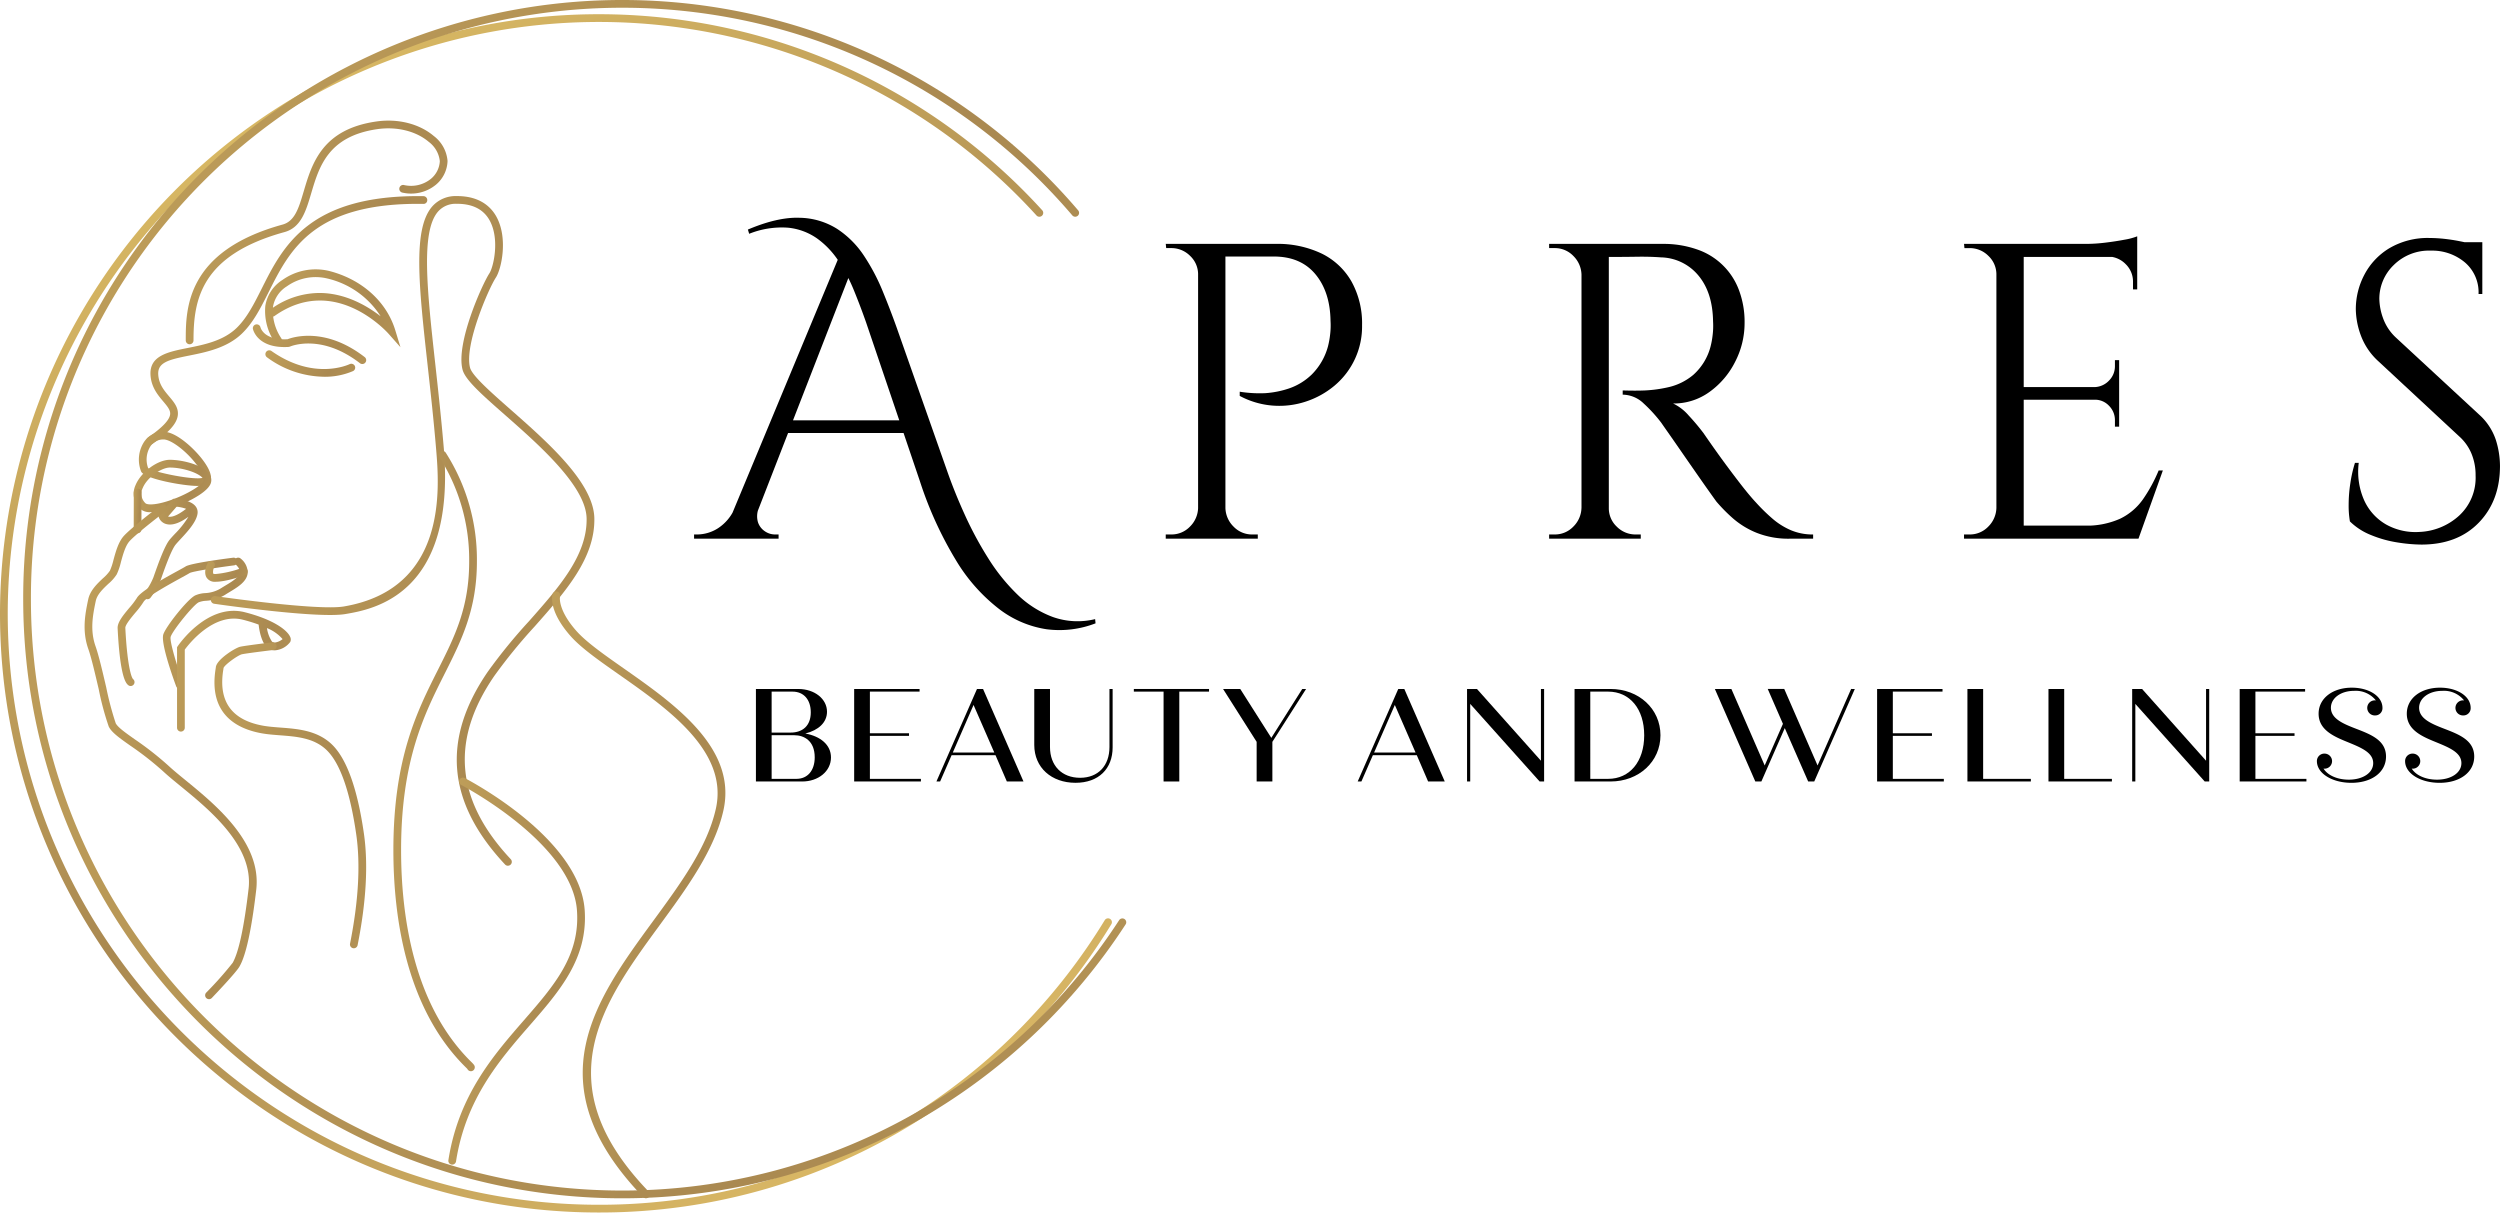 <svg xmlns="http://www.w3.org/2000/svg" xmlns:xlink="http://www.w3.org/1999/xlink" width="617.577" height="299.527" viewBox="0 0 617.577 299.527"><defs><linearGradient id="linear-gradient" x1="-1.982" y1="3.258" x2="2.172" y2="4.313" gradientUnits="objectBoundingBox"><stop offset="0" stop-color="#dcbc65"></stop><stop offset="0.463" stop-color="#aa8951"></stop><stop offset="1" stop-color="#edcb6d"></stop></linearGradient><linearGradient id="linear-gradient-20" x1="0.668" y1="-0.231" x2="1.31" y2="0.886" xlink:href="#linear-gradient"></linearGradient></defs><g id="Group_20" data-name="Group 20" transform="translate(-382.521 -1228.952)"><g id="Group_9" data-name="Group 9"><path id="Path_1" data-name="Path 1" d="M20.171,67.728a.956.956,0,0,1-.955-.955c0-7.7,0-22.027,23.908-28.61,3.052-.838,4.019-4.112,5.244-8.25,2.02-6.818,4.532-15.307,17.948-17.222,5.32-.771,10.622.578,14.166,3.584a8.612,8.612,0,0,1,3.405,6.175A7.956,7.956,0,0,1,81.031,28.3a9.654,9.654,0,0,1-8.282,1.965.956.956,0,0,1,.325-1.884,7.771,7.771,0,0,0,6.71-1.528,6.034,6.034,0,0,0,2.192-4.363,6.86,6.86,0,0,0-2.729-4.762c-3.135-2.658-7.873-3.823-12.661-3.152C54.386,16.324,52.161,23.83,50.2,30.454c-1.282,4.334-2.5,8.427-6.569,9.552-20.766,5.717-22.5,16.814-22.5,26.767a.956.956,0,0,1-.955.955" transform="translate(409.193 1246.27)" fill="url(#linear-gradient)"></path><path id="Path_2" data-name="Path 2" d="M16.093,81.674a.954.954,0,0,1-.547-1.738c3.494-2.431,5.282-4.291,5.468-5.693.134-1.005-.556-1.887-1.7-3.238-1.306-1.545-2.932-3.477-3.14-6.438-.341-4.86,4.279-5.784,9.167-6.763,4.124-.826,8.795-1.76,12.088-4.934,2.584-2.5,4.36-6.037,6.24-9.788C48.875,32.711,55.3,19.866,83.6,20.3a.955.955,0,0,1,.938.972.911.911,0,0,1-.972.938C56.5,21.791,50.6,33.535,45.381,43.937c-1.956,3.9-3.8,7.587-6.622,10.307-3.694,3.565-8.876,4.6-13.038,5.435-5.165,1.032-7.849,1.712-7.637,4.752.165,2.345,1.45,3.869,2.694,5.344,1.225,1.452,2.381,2.823,2.13,4.714-.267,2.023-2.2,4.186-6.271,7.016a.957.957,0,0,1-.544.17" transform="translate(403.53 1257.111)" fill="url(#linear-gradient)"></path><path id="Path_3" data-name="Path 3" d="M28.857,58.056c-3.465,0-13.318-1.758-13.965-3.623a8.06,8.06,0,0,1,.778-7.3,5.714,5.714,0,0,1,4.762-2.472c3.133,0,7.62,4.155,9.805,7.1,1.569,2.118,2.187,3.78,1.834,4.941s-1.906,1.328-3.04,1.349c-.055,0-.115,0-.174,0m2.3-1.629h0ZM16.642,53.645c1.55,1.1,11.844,3.131,13.619,2.357A6.822,6.822,0,0,0,28.7,52.9c-2.5-3.372-6.364-6.331-8.27-6.331a3.844,3.844,0,0,0-3.2,1.664,6.113,6.113,0,0,0-.585,5.409m13.6,2.5v0" transform="translate(402.47 1290.938)" fill="url(#linear-gradient)"></path><path id="Path_4" data-name="Path 4" d="M18.054,60.493a3.631,3.631,0,0,1-2.648-.831A5.091,5.091,0,0,1,14.3,53.8c1.323-3.2,5.433-6.237,8.456-6.237,3.042,0,8.114,1.213,9.729,3.482a2.491,2.491,0,0,1,.382,2.333h0c-.924,2.646-7.708,5.76-11.971,6.741a12.978,12.978,0,0,1-2.842.37m4.7-11.013c-2.03,0-5.585,2.381-6.691,5.051a3.208,3.208,0,0,0,.685,3.775c.246.241,1.3.506,3.716-.045,4.676-1.075,10.106-4.11,10.6-5.511h0a.6.6,0,0,0-.134-.592c-.96-1.349-5.008-2.677-8.172-2.677m9.208,3.584h0Z" transform="translate(401.717 1294.974)" fill="url(#linear-gradient)"></path><path id="Path_5" data-name="Path 5" d="M14.783,61.57h0a.956.956,0,0,1-.95-.958l.021-9.11a.955.955,0,0,1,.958-.953h0a.955.955,0,0,1,.953.958l-.024,9.11a.956.956,0,0,1-.955.953" transform="translate(401.717 1299.113)" fill="url(#linear-gradient)"></path><path id="Path_6" data-name="Path 6" d="M15.809,76.41a.957.957,0,0,1-.747-1.55,16.25,16.25,0,0,0,2.218-3.852c1.332-3.828,2.794-7.778,3.971-9.249.325-.408.8-.924,1.34-1.5a22.583,22.583,0,0,0,3.336-4.217c-2.161,1.567-3.981,2.185-5.4,1.82a2.678,2.678,0,0,1-1.82-1.464l-.229-.547,3.7-4.251.458.019c.375.014,3.7.2,5.01,1.774a2.361,2.361,0,0,1,.53,1.9c-.308,2.075-2.457,4.4-4.189,6.264-.5.542-.946,1.022-1.249,1.4-1.132,1.414-2.928,6.581-3.6,8.525a18.2,18.2,0,0,1-2.581,4.566.955.955,0,0,1-.75.365M20.9,55.977a.78.78,0,0,0,.143.041c.437.091,1.729.084,4.31-1.939a9.254,9.254,0,0,0-2.345-.523Z" transform="translate(403.138 1300.568)" fill="url(#linear-gradient)"></path><path id="Path_7" data-name="Path 7" d="M39.485,174.4a.956.956,0,0,1-.69-1.617,88.69,88.69,0,0,0,6.538-7.367c1.5-2.663,2.82-8.812,3.926-18.278,1.242-10.622-9.633-19.507-16.83-25.389-1.626-1.328-3.03-2.479-4.141-3.51a76.5,76.5,0,0,0-8.217-6.45c-2.706-1.908-4.659-3.286-5.356-4.733a69.859,69.859,0,0,1-2.474-9.22c-.9-3.84-1.82-7.813-2.577-9.953-1.59-4.508-.745-8.683-.129-11.732l.1-.463c.449-2.242,2.233-3.923,3.668-5.275A9.839,9.839,0,0,0,15,68.56a15.112,15.112,0,0,0,.886-2.672c.571-2.092,1.22-4.463,2.586-5.956,1.97-2.144,8.8-7.333,9.093-7.553A.954.954,0,1,1,28.723,53.9c-.069.055-6.985,5.3-8.838,7.324-1.053,1.151-1.638,3.283-2.154,5.168a15.251,15.251,0,0,1-1.053,3.085A10.564,10.564,0,0,1,14.61,71.8c-1.3,1.227-2.777,2.615-3.107,4.258l-.1.47c-.6,2.99-1.356,6.705.06,10.717.79,2.238,1.729,6.264,2.636,10.156a75.644,75.644,0,0,0,2.333,8.821c.482,1,2.452,2.393,4.735,4a77.923,77.923,0,0,1,8.415,6.612c1.067.993,2.45,2.121,4.052,3.432,7.52,6.142,18.882,15.429,17.518,27.092C49.446,162.006,47.6,165.28,47,166.355c-.826,1.469-6.211,7.109-6.822,7.749a.958.958,0,0,1-.69.3" transform="translate(394.669 1301.379)" fill="url(#linear-gradient)"></path><path id="Path_8" data-name="Path 8" d="M15.391,89.4a.916.916,0,0,1-.573-.2c-.5-.4-2.03-1.6-2.648-14.065-.076-1.49,1.387-3.24,2.935-5.1a19.816,19.816,0,0,0,1.808-2.369c.812-1.423,4.489-3.637,10.161-6.741.934-.513,1.631-.891,1.87-1.051,1.12-.747,8.587-1.77,11.749-2.173a.94.94,0,0,1,1.067.824.956.956,0,0,1-.826,1.07c-4.8.616-10.216,1.49-10.951,1.882-.236.16-.984.571-1.992,1.122-2.383,1.306-8.711,4.771-9.418,6.015a20.716,20.716,0,0,1-2,2.641c-1.01,1.211-2.534,3.038-2.5,3.78C14.529,84.135,15.534,87.3,16,87.7a.962.962,0,0,1-.611,1.7" transform="translate(399.408 1309.022)" fill="url(#linear-gradient)"></path><path id="Path_9" data-name="Path 9" d="M21.031,90.1a.959.959,0,0,1-.9-.621c-.406-1.079-3.923-10.61-3.176-12.854.661-1.982,5.941-8.647,7.861-9.607a7.047,7.047,0,0,1,2.476-.576,8.182,8.182,0,0,0,3.94-1.218c.346-.224.724-.451,1.115-.685,1.516-.915,3.405-2.051,3.537-3.212.064-.566-.308-1.237-1.1-2a.954.954,0,1,1,1.318-1.38,4.39,4.39,0,0,1,1.684,3.587c-.234,2.1-2.479,3.446-4.454,4.635-.37.224-.733.444-1.063.657a10.055,10.055,0,0,1-4.766,1.512,5.757,5.757,0,0,0-1.832.384c-1.321.661-6.354,6.861-6.9,8.5-.33,1.072,1.612,7.467,3.155,11.579a.96.96,0,0,1-.564,1.232,1.015,1.015,0,0,1-.332.06" transform="translate(405.916 1309.025)" fill="url(#linear-gradient)"></path><path id="Path_10" data-name="Path 10" d="M23.753,63.184a2.363,2.363,0,0,1-2.187-1.046c-.814-1.328.076-3.226.263-3.592a.954.954,0,0,1,1.7.862,2.672,2.672,0,0,0-.337,1.731c.041.064.229.131.559.131a25.394,25.394,0,0,0,6.689-1.562.955.955,0,0,1,.676,1.786c-.184.069-4.5,1.688-7.365,1.688" transform="translate(411.985 1309.486)" fill="url(#linear-gradient)"></path><path id="Path_11" data-name="Path 11" d="M19.269,93.02a.956.956,0,0,1-.955-.955V72.171l.165-.244c.3-.439,7.424-10.736,16.58-8.391,7.049,1.8,10.428,4.38,11.181,6.046a1.44,1.44,0,0,1,.038,1.294,5.219,5.219,0,0,1-3.539,2.047,2.717,2.717,0,0,1-2.507-1.01c-1.285-1.629-1.669-4.43-1.76-5.325a37.956,37.956,0,0,0-3.883-1.2c-7.181-1.839-13.294,5.929-14.364,7.384V92.065a.956.956,0,0,1-.955.955M40.527,67.452a8.169,8.169,0,0,0,1.2,3.276.774.774,0,0,0,.7.3,3.751,3.751,0,0,0,1.963-.855,10.063,10.063,0,0,0-3.864-2.722" transform="translate(407.941 1316.657)" fill="url(#linear-gradient)"></path><path id="Path_12" data-name="Path 12" d="M56.616,142.034a1.031,1.031,0,0,1-.189-.019.957.957,0,0,1-.75-1.125c2.087-10.476,2.6-19.546,1.535-26.958-1.545-10.717-4.038-17.764-7.408-20.943-3.107-2.937-7.341-3.257-11.436-3.57-1.583-.122-3.078-.234-4.513-.492-6.175-1.108-13.163-4.766-11.391-15.9.029-.186.053-.322.06-.4.134-1.891,4.762-4.8,6.011-5.082,1.158-.27,7.233-1.01,7.921-1.094a.956.956,0,0,1,.232,1.9c-1.844.222-6.827.848-7.723,1.055-1,.232-4.3,2.605-4.542,3.4,0,.069-.031.263-.072.523-1.227,7.708,2.085,12.324,9.841,13.719,1.34.239,2.789.349,4.322.466,4.222.322,9,.685,12.6,4.086,3.689,3.482,6.376,10.9,7.985,22.063,1.1,7.625.576,16.909-1.552,27.6a.957.957,0,0,1-.936.769" transform="translate(413.315 1321.174)" fill="url(#linear-gradient)"></path><path id="Path_13" data-name="Path 13" d="M53.2,43.366a.943.943,0,0,1-.583-.2c-9.507-7.345-16.99-4.236-17.3-4.1l-.322.079c-7.673.458-8.776-4.243-8.819-4.446a.955.955,0,0,1,1.865-.408c.041.165.867,3.243,6.677,2.956,1.3-.5,9.3-3.14,19.07,4.408a.956.956,0,0,1-.585,1.712" transform="translate(418.823 1275.51)" fill="url(#linear-gradient)"></path><path id="Path_14" data-name="Path 14" d="M41.924,42.781a24.179,24.179,0,0,1-14.077-4.817.956.956,0,0,1,1.1-1.562c10.45,7.384,18.984,3.434,19.34,3.262a.963.963,0,0,1,1.273.447.953.953,0,0,1-.442,1.273,17.541,17.541,0,0,1-7.2,1.4" transform="translate(420.611 1279.24)" fill="url(#linear-gradient)"></path><path id="Path_15" data-name="Path 15" d="M60.866,47.1l-2.918-3.3c-.54-.607-13.425-14.858-28.178-4.423a.906.906,0,0,1-.349.153,12.13,12.13,0,0,0,1.965,5.3.954.954,0,0,1-1.521,1.153,13.873,13.873,0,0,1-2.39-9.055,9.3,9.3,0,0,1,4.234-6.443,14.164,14.164,0,0,1,11.548-2.221c8.05,2.066,14.151,7.532,16.322,14.622ZM40.829,33.7c6.426,0,11.842,3.207,15.135,5.757a21.346,21.346,0,0,0-13.182-9.337,12.244,12.244,0,0,0-9.97,1.932A7.422,7.422,0,0,0,29.378,37.1c-.007.084-.014.165-.019.244A20.493,20.493,0,0,1,40.829,33.7" transform="translate(420.582 1267.626)" fill="url(#linear-gradient)"></path><path id="Path_16" data-name="Path 16" d="M95.2,185.708a.958.958,0,0,1-.7-.3c-14.368-15.343-15.749-30.943-4.222-47.7a133.216,133.216,0,0,1,10.1-12.379c7.41-8.375,14.409-16.284,14.261-25.387-.127-7.957-11.663-18.11-20.085-25.525-5.748-5.058-9.9-8.711-10.562-11.257-1.705-6.534,4.876-21.124,6.631-23.8,1.008-1.533,2.6-8.394.081-13.026-1.495-2.751-4.21-4.146-8.067-4.146l-.088,0a5.781,5.781,0,0,0-4.563,1.865c-4.36,4.893-2.753,19.436-.716,37.847.688,6.254,1.473,13.346,2.094,20.711,3.057,36.24-17.544,39.762-24.314,40.92-6.789,1.165-31.373-2.388-32.417-2.541a.954.954,0,1,1,.275-1.889c.256.036,25.329,3.666,31.786,2.553,25.678-4.391,23.562-29.449,22.767-38.886-.618-7.338-1.4-14.416-2.094-20.658-2.168-19.622-3.735-33.8,1.192-39.33a7.685,7.685,0,0,1,5.979-2.5h.1c5.745,0,8.468,2.792,9.745,5.141,2.892,5.32,1.2,12.917-.162,14.987-1.8,2.751-7.84,16.661-6.378,22.266.518,1.982,5.113,6.025,9.975,10.307,9.175,8.076,20.594,18.125,20.732,26.924.162,9.846-7.073,18.027-14.739,26.686a131.654,131.654,0,0,0-9.953,12.2c-10.939,15.9-9.619,30.719,4.043,45.3a.956.956,0,0,1-.7,1.609" transform="translate(412.793 1257.109)" fill="url(#linear-gradient)"></path><path id="Path_17" data-name="Path 17" d="M59.846,199.876a.885.885,0,0,1-.191-.021.955.955,0,0,1-.681-.54c-.1-.117-.279-.287-.518-.523-14.679-14.564-17.762-37.15-17.762-53.534,0-22.667,5.836-34.263,10.985-44.493,4.153-8.248,7.739-15.369,7.739-26.8A47.15,47.15,0,0,0,52.03,48.123a.955.955,0,1,1,1.609-1.029,49.02,49.02,0,0,1,7.689,26.874c0,11.88-3.859,19.546-7.942,27.658C48.333,111.667,42.6,123.043,42.6,145.259c0,16.021,2.983,38.076,17.2,52.18.8.79,1.1,1.087.979,1.672a.959.959,0,0,1-.936.767" transform="translate(439.004 1293.702)" fill="url(#linear-gradient)"></path><path id="Path_18" data-name="Path 18" d="M47.338,176.047a1.007,1.007,0,0,1-.148-.012.957.957,0,0,1-.8-1.091c2.5-15.995,11.092-25.869,18.674-34.58,7.434-8.539,13.853-15.913,13.093-27.046-1.137-16.666-28.341-30.929-28.615-31.07a.955.955,0,1,1,.876-1.7c1.161.6,28.436,14.9,29.644,32.639.812,11.921-6.166,19.94-13.557,28.429-7.415,8.518-15.816,18.17-18.227,33.62a.958.958,0,0,1-.943.81" transform="translate(446.897 1340.606)" fill="url(#linear-gradient)"></path><path id="Path_19" data-name="Path 19" d="M80.31,211.082a.95.95,0,0,1-.688-.294c-26.972-27.978-11.964-48.49,2.55-68.325,6.832-9.339,13.287-18.161,15.4-27.61C100.739,100.7,85.726,90.176,73.662,81.72c-5.043-3.537-9.4-6.593-12-9.54-5.411-6.137-4.547-9.893-4.432-10.3a.956.956,0,0,1,1.844.506c-.021.091-.654,3.224,4.024,8.527,2.448,2.777,6.925,5.915,11.665,9.239,12.527,8.785,28.121,19.718,24.677,35.113-2.2,9.841-9.077,19.238-15.725,28.321-14.048,19.2-28.575,39.051-2.715,65.872a.955.955,0,0,1-.688,1.619" transform="translate(461.788 1313.877)" fill="url(#linear-gradient)"></path><path id="Path_20" data-name="Path 20" d="M147.983,297.485C66.386,297.485,0,231.09,0,149.48A148.622,148.622,0,0,1,73.643,21.468L74,21.251A148.066,148.066,0,0,1,257.462,49.9a.956.956,0,1,1-1.414,1.287A146.155,146.155,0,0,0,74.959,22.908a1.237,1.237,0,0,1-.17.115l-.356.2A146.708,146.708,0,0,0,1.91,149.48c0,80.556,65.529,146.092,146.073,146.092a145.627,145.627,0,0,0,78.741-23.011,1.949,1.949,0,0,1,.361-.22,147.674,147.674,0,0,0,45.833-47.089.956.956,0,0,1,1.633.993A149.64,149.64,0,0,1,228.021,274l-.265.17a147.533,147.533,0,0,1-79.773,23.314" transform="translate(382.521 1230.994)" fill="url(#linear-gradient-20)"></path><path id="Path_21" data-name="Path 21" d="M150.407,296.016C68.8,296.016,2.4,229.619,2.4,148.009A147.585,147.585,0,0,1,70.369,23.486l.265-.17A148.037,148.037,0,0,1,263.01,51.965a.954.954,0,1,1-1.452,1.239A146.133,146.133,0,0,0,71.666,24.926a2.075,2.075,0,0,1-.339.21A145.652,145.652,0,0,0,4.31,148.009c0,80.556,65.538,146.094,146.1,146.094a146.25,146.25,0,0,0,73.024-19.524,1.636,1.636,0,0,1,.322-.2,147.314,147.314,0,0,0,49.357-47.038.955.955,0,1,1,1.6,1.041,149.3,149.3,0,0,1-50.062,47.683l-.265.17a148.164,148.164,0,0,1-73.98,19.78" transform="translate(385.852 1228.952)" fill="url(#linear-gradient)"></path></g><g id="Group_1" data-name="Group 1" transform="translate(-269 838)"><path id="Path_22" data-name="Path 22" d="M87.793,94.214a5.3,5.3,0,0,0-.208,3.537A4.311,4.311,0,0,0,89.3,99.988a4.411,4.411,0,0,0,2.441.778h.936v1.041H71.8v-1.041h.934a9.674,9.674,0,0,0,4.934-1.507,11.085,11.085,0,0,0,4.205-5.046Zm23.574-60.545L84.99,101.5H78.757l29.389-70.636ZM85.092,25.447q7.372-3.12,12.773-2.911a17.9,17.9,0,0,1,9.294,2.756,23.118,23.118,0,0,1,6.6,6.608,50.118,50.118,0,0,1,4.621,8.738q1.92,4.682,3.479,9.053l12.668,35.994q1.766,4.993,4.258,10.455a89.077,89.077,0,0,0,5.712,10.56,47.309,47.309,0,0,0,7.164,8.893,25.025,25.025,0,0,0,8.776,5.566,18.257,18.257,0,0,0,10.435.521l.105,1.041a24.673,24.673,0,0,1-12.15,1.454,25.608,25.608,0,0,1-11.735-5.043,43.4,43.4,0,0,1-10.643-12.069,92.705,92.705,0,0,1-8.881-19.505l-13.291-39.22q-1.35-3.847-2.959-7.8a42.26,42.26,0,0,0-3.842-7.336,21.008,21.008,0,0,0-5.3-5.566,15.059,15.059,0,0,0-7.166-2.651,21.619,21.619,0,0,0-9.6,1.507ZM126.839,75.7H92.259V72.574h34.58Z" transform="translate(751.179 422.214)"></path><path id="Path_23" data-name="Path 23" d="M128.9,32.824h-.313a6.247,6.247,0,0,0-1.972-4.63,6.484,6.484,0,0,0-4.673-1.925H120.7l-.1-1.039H128.9Zm0,57.634v7.594h-8.308V97.01h1.349a6.284,6.284,0,0,0,4.621-1.925,6.712,6.712,0,0,0,2.025-4.628Zm6.436,7.594h-6.751V25.23h6.751ZM147.694,25.23a25.255,25.255,0,0,1,11.424,2.393,17.137,17.137,0,0,1,7.372,6.918,21.272,21.272,0,0,1,2.6,10.767,19.042,19.042,0,0,1-6.853,14.98,21.335,21.335,0,0,1-7.064,3.9,20.818,20.818,0,0,1-8.15.986,20.542,20.542,0,0,1-8.153-2.393V61.745a31.32,31.32,0,0,0,6.283.363,23.116,23.116,0,0,0,5.815-1.144,15.034,15.034,0,0,0,5.712-3.486,15.525,15.525,0,0,0,4-6.968,20.626,20.626,0,0,0,.516-2.861,18.5,18.5,0,0,0,.105-3.381q-.1-7.178-3.737-11.548t-10.283-4.37H135.026c-.349-1.039-.693-2.08-1.039-3.119ZM135.026,90.458h.31a6.694,6.694,0,0,0,2.027,4.628,6.276,6.276,0,0,0,4.621,1.925h1.349v1.041h-8.308Z" transform="translate(818.902 425.971)"></path><path id="Path_24" data-name="Path 24" d="M168.561,32.824h-.31a6.724,6.724,0,0,0-2.027-4.63,6.306,6.306,0,0,0-4.618-1.925h-1.352V25.23h8.308Zm0,57.634v7.594h-8.308V97.01H161.6a6.279,6.279,0,0,0,4.618-1.925,6.714,6.714,0,0,0,2.027-4.628ZM175,98.051H168.25V25.23H175ZM188.29,25.23a25.079,25.079,0,0,1,8.463,1.352,16.774,16.774,0,0,1,10.385,10.039,22.334,22.334,0,0,1,1.4,8.167,20.794,20.794,0,0,1-2.335,9.571A20.37,20.37,0,0,1,199.87,61.8a15.058,15.058,0,0,1-8.984,2.858,11.762,11.762,0,0,1,3.845,2.966,54.662,54.662,0,0,1,3.632,4.317q2.8,4.058,4.934,6.971t4.31,5.724q2.181,2.808,3.74,4.473a45.371,45.371,0,0,0,4.153,4.057,17.482,17.482,0,0,0,4.516,2.808,13.753,13.753,0,0,0,5.454,1.039v1.041h-5.712a21.231,21.231,0,0,1-8.255-1.457,20.631,20.631,0,0,1-5.867-3.589,40.287,40.287,0,0,1-4.05-4.107q-.312-.419-1.715-2.393t-3.324-4.735q-1.92-2.755-3.79-5.461t-3.219-4.628q-1.35-1.924-1.559-2.24a35.913,35.913,0,0,0-4.36-4.786,7.561,7.561,0,0,0-5.191-2.183V61.432q3.217.1,5.5,0a32.827,32.827,0,0,0,5.92-.831,14.544,14.544,0,0,0,6.022-3.018,14.115,14.115,0,0,0,4.255-6.971,20.084,20.084,0,0,0,.521-2.861,18.718,18.718,0,0,0,.105-3.381q-.1-7.071-3.584-11.286a12.358,12.358,0,0,0-9.294-4.525q-2.909-.208-5.972-.155t-7.214.05a6.514,6.514,0,0,0-.26-.884q-.261-.781-.781-2.34Zm-13.6,65.228H175a6.229,6.229,0,0,0,1.972,4.628,6.451,6.451,0,0,0,4.673,1.925h1.247v1.041h-8.2Z" transform="translate(873.949 425.971)"></path><path id="Path_25" data-name="Path 25" d="M211.479,33.914h-.308a6.258,6.258,0,0,0-1.975-4.633,6.482,6.482,0,0,0-4.673-1.922h-1.247l-.1-1.041h8.305Zm0,57.634V99.14h-8.305V98.1h1.349a6.289,6.289,0,0,0,4.621-1.925,6.714,6.714,0,0,0,2.027-4.628Zm6.44,7.591h-6.748V26.318h6.748Zm28.037-69.6H217.609V26.318h28.348ZM241.494,64.81H217.609V61.689h23.885Zm4.463,34.33H217.609V95.913h28.348Zm6.335-16.852L246.27,99.14H229.031l3.74-3.224a20.3,20.3,0,0,0,8.981-1.717,14.726,14.726,0,0,0,5.66-4.836,38,38,0,0,0,3.842-7.076Zm-6.335-57.842v3.018l-12.668-1.146a39.81,39.81,0,0,0,4.828-.313q2.543-.308,4.723-.726a15.587,15.587,0,0,0,3.116-.833m-4.463,30.588V61.9h-6.025v-.208A5.1,5.1,0,0,0,239,60.077a5,5,0,0,0,1.452-3.589V55.034Zm0,9.571v6.863h-1.041V69.908A5,5,0,0,0,239,66.319a4.728,4.728,0,0,0-3.532-1.509V64.6Zm4.463-35.373v8.322h-1.039V35.681a5.989,5.989,0,0,0-1.765-4.315,6.207,6.207,0,0,0-4.36-1.927v-.208Z" transform="translate(933.522 424.883)"></path><path id="Path_26" data-name="Path 26" d="M263,24.62a34.05,34.05,0,0,1,3.582.208q1.924.211,3.742.573t3.319.726a11.639,11.639,0,0,1,2.338.781V38.456h-.934a9.682,9.682,0,0,0-3.427-7.854,12.543,12.543,0,0,0-8.308-2.861,12.386,12.386,0,0,0-9.241,3.589,11.568,11.568,0,0,0-3.532,8.375,14.922,14.922,0,0,0,.884,4.628,12.159,12.159,0,0,0,3.272,4.943l20.455,18.932a14.557,14.557,0,0,1,4.155,6.245,21.6,21.6,0,0,1,1.039,6.45q0,8.636-5.244,14.044t-14.175,5.409a39.288,39.288,0,0,1-5.867-.521,28.61,28.61,0,0,1-6.543-1.82,15.689,15.689,0,0,1-5.244-3.381,23.166,23.166,0,0,1-.31-4.16,34.989,34.989,0,0,1,.416-5.256,32.693,32.693,0,0,1,1.141-5.046h.934a17.4,17.4,0,0,0,1.349,9.261,13.106,13.106,0,0,0,5.452,5.982,14.847,14.847,0,0,0,8.155,1.82,15.5,15.5,0,0,0,9.812-4,12.712,12.712,0,0,0,4.1-9.934,13.864,13.864,0,0,0-1.039-5.461,11.774,11.774,0,0,0-3.014-4.215L250.336,55.1a16.224,16.224,0,0,1-4.36-6.4,19.351,19.351,0,0,1-1.247-6.5,18.273,18.273,0,0,1,2.075-8.43,16.651,16.651,0,0,1,6.18-6.605A18.641,18.641,0,0,1,263,24.62m12.981,3.224h-7.892V25.661h7.892Z" transform="translate(988.75 425.124)"></path></g><g id="Group_2" data-name="Group 2" transform="translate(-269 838)"><path id="Path_27" data-name="Path 27" d="M96.742,88.185c0,3.427-3.135,5.941-7.119,5.941H78.2V71.273H88.644c4.081,0,7.116,2.481,7.116,5.614,0,2.646-2.089,4.571-5.354,5.387,3.756.685,6.335,2.808,6.335,5.91m-14.66-16.26v10.12h4.669c3.038,0,5-1.729,5-4.993,0-3.169-1.762-5.127-4.506-5.127ZM92.725,88.151c0-4.146-2.71-5.452-5-5.452H82.082V93.474h6.137c2.744,0,4.506-2.058,4.506-5.323" transform="translate(760.057 489.878)"></path><path id="Path_28" data-name="Path 28" d="M104.848,93.474v.652H88.361V71.273h16.159v.654H92.246V82.21h9.664v.654H92.246v10.61Z" transform="translate(774.165 489.877)"></path><path id="Path_29" data-name="Path 29" d="M111.463,87.628H100.624l-2.839,6.5H96.87l10.022-22.853h1.5l9.989,22.853h-4.112Zm-.294-.652-5.125-11.754-5.127,11.754Z" transform="translate(785.975 489.878)"></path><path id="Path_30" data-name="Path 30" d="M106.992,85.083V71.273h3.885V85.606c0,4.635,2.937,7.606,7.443,7.606,4.442,0,7.248-2.971,7.248-7.606V71.273h.783V85.7c0,5.256-3.427,8.75-9.172,8.75-5.91,0-10.187-3.723-10.187-9.37" transform="translate(800.024 489.878)"></path><path id="Path_31" data-name="Path 31" d="M135.869,71.925h-7.345v22.2h-3.885v-22.2h-7.345v-.652h18.576Z" transform="translate(814.321 489.878)"></path><path id="Path_32" data-name="Path 32" d="M147.028,71.273,138.7,84.333v9.793h-3.885V84.333l-8.293-13.06h4.243l7.673,12.081,7.642-12.081Z" transform="translate(827.136 489.877)"></path><path id="Path_33" data-name="Path 33" d="M155.046,87.628H144.2l-2.837,6.5h-.917l10.022-22.853h1.5l9.989,22.853h-4.112Zm-.3-.652-5.122-11.754L144.5,86.976Z" transform="translate(846.464 489.878)"></path><path id="Path_34" data-name="Path 34" d="M170.8,71.273V94.126h-1.11L152.546,74.962V94.126h-.783V71.273h2.45L170.014,89V71.273Z" transform="translate(862.164 489.877)"></path><path id="Path_35" data-name="Path 35" d="M184.106,82.7c0,6.5-5.323,11.426-12.341,11.426h-8.881V71.273h8.881c7.018,0,12.341,4.929,12.341,11.426m-4.017,0c0-6.5-3.558-10.775-8.912-10.775h-4.408V93.474h4.408c5.354,0,8.912-4.277,8.912-10.775" transform="translate(877.601 489.878)"></path><path id="Path_36" data-name="Path 36" d="M211.973,71.273,201.95,94.126h-1.5l-5.779-13.189L188.89,94.126h-1.5L177.4,71.273h4.081l8.229,18.9,4.506-10.285-3.756-8.618h4.081l8.229,18.9,8.291-18.9Z" transform="translate(897.745 489.877)"></path><path id="Path_37" data-name="Path 37" d="M210.668,93.474v.652H194.182V71.273h16.159v.654H198.067V82.21h9.664v.654h-9.664v10.61Z" transform="translate(921.042 489.877)"></path><path id="Path_38" data-name="Path 38" d="M219.195,93.474v.652h-15.67V71.273h3.883v22.2Z" transform="translate(934.01 489.877)"></path><path id="Path_39" data-name="Path 39" d="M227.58,93.474v.652H211.91V71.273h3.883v22.2Z" transform="translate(945.647 489.877)"></path><path id="Path_40" data-name="Path 40" d="M239.6,71.273V94.126h-1.11L221.351,74.962V94.126h-.783V71.273h2.45L238.819,89V71.273Z" transform="translate(957.665 489.877)"></path><path id="Path_41" data-name="Path 41" d="M248.176,93.474v.652H231.69V71.273h16.159v.654H235.575V82.21h9.664v.654h-9.664v10.61Z" transform="translate(973.102 489.877)"></path><path id="Path_42" data-name="Path 42" d="M256.752,88.146c0,3.885-3.527,6.5-8.554,6.5-4.733,0-8.52-2.319-8.52-5.354a1.835,1.835,0,0,1,1.925-1.863,1.862,1.862,0,0,1,0,3.723.883.883,0,0,1-.294-.033c1.013,1.664,3.4,2.744,6.237,2.744,3.525,0,6.039-1.7,6.039-4.081,0-2.579-2.873-3.787-6.137-5.127-3.365-1.371-7.348-2.971-7.348-7.085,0-3.818,3.494-6.431,8.2-6.431,4.277,0,7.575,2.123,7.575,5a1.786,1.786,0,0,1-1.8,1.86,1.864,1.864,0,1,1,0-3.723h.162a6.353,6.353,0,0,0-5.387-2.35c-3.264,0-5.712,1.8-5.712,4.179,0,2.71,3.1,3.983,6.235,5.191,3.723,1.435,7.379,2.873,7.379,6.856" transform="translate(984.189 489.688)"></path><path id="Path_43" data-name="Path 43" d="M265.876,88.146c0,3.885-3.527,6.5-8.554,6.5-4.733,0-8.52-2.319-8.52-5.354a1.835,1.835,0,0,1,1.925-1.863,1.862,1.862,0,0,1,0,3.723.883.883,0,0,1-.294-.033c1.013,1.664,3.4,2.744,6.237,2.744,3.525,0,6.039-1.7,6.039-4.081,0-2.579-2.873-3.787-6.137-5.127-3.365-1.371-7.348-2.971-7.348-7.085,0-3.818,3.494-6.431,8.2-6.431,4.277,0,7.575,2.123,7.575,5a1.786,1.786,0,0,1-1.8,1.86,1.864,1.864,0,1,1,0-3.723h.162a6.353,6.353,0,0,0-5.387-2.35c-3.264,0-5.712,1.8-5.712,4.179,0,2.71,3.1,3.983,6.235,5.191,3.723,1.435,7.379,2.873,7.379,6.856" transform="translate(996.853 489.688)"></path></g></g></svg>